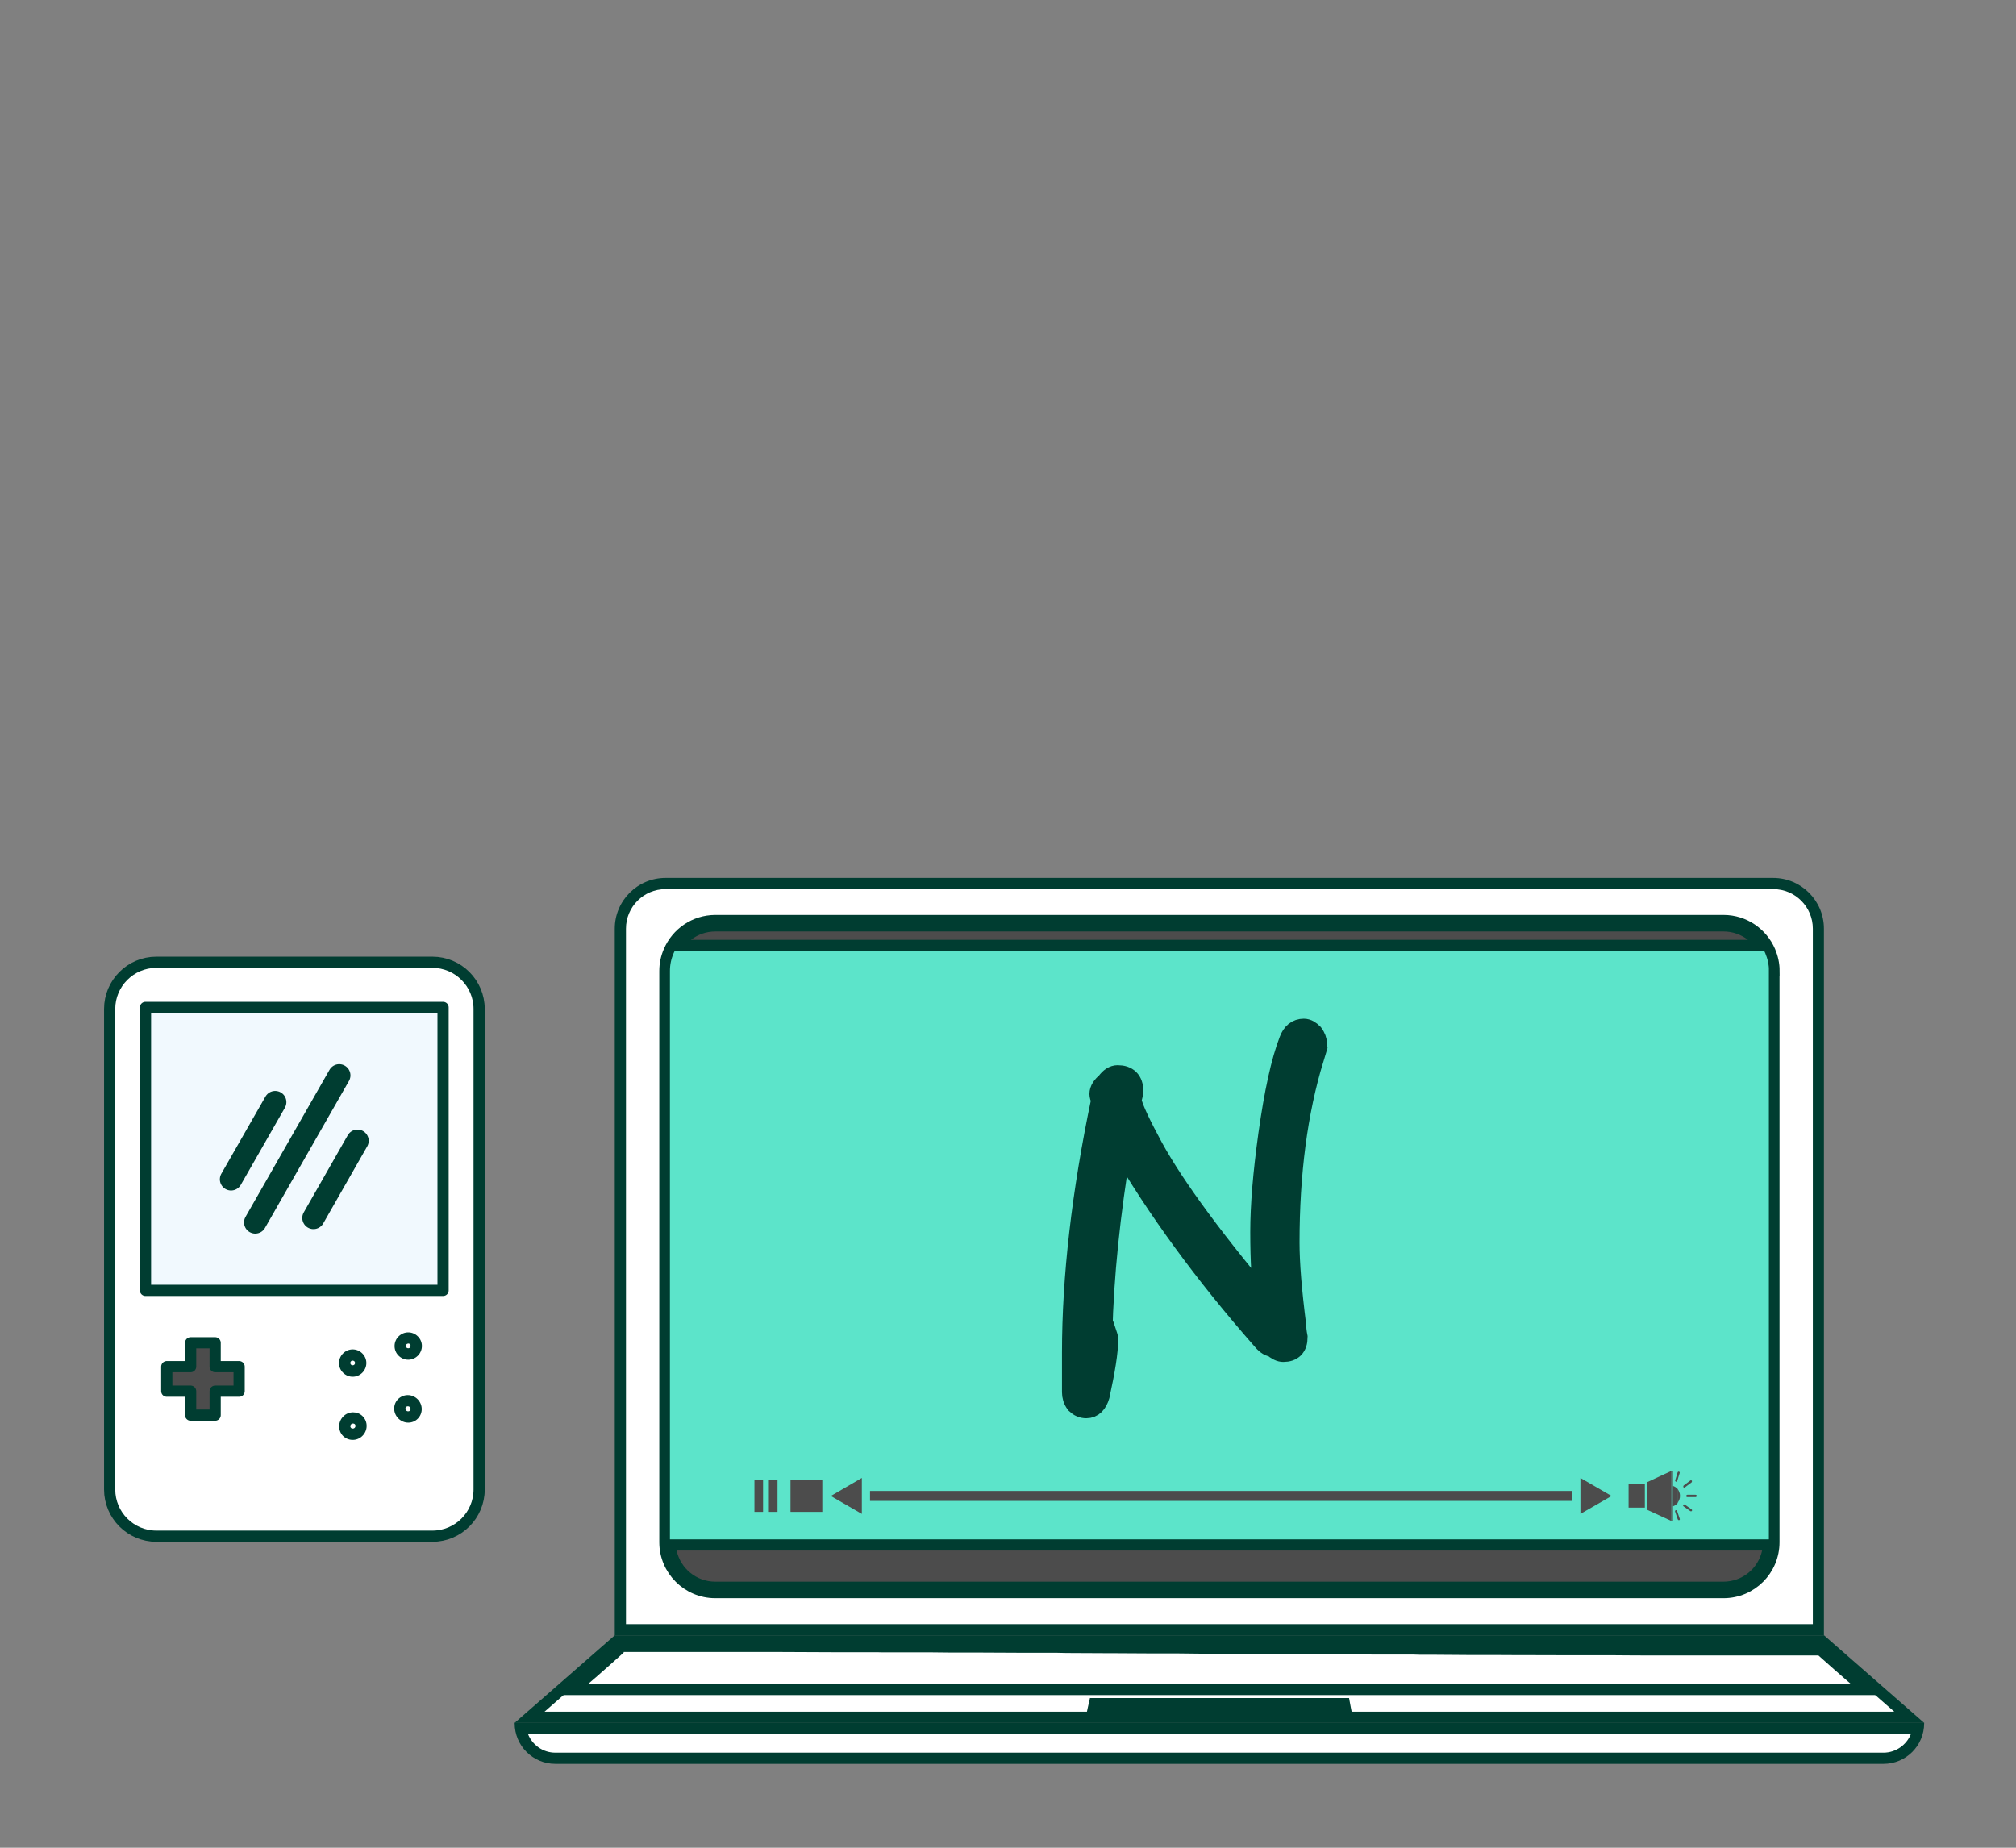 <?xml version="1.0" encoding="UTF-8"?><svg id="Layer_4" xmlns="http://www.w3.org/2000/svg" viewBox="0 0 180 165"><rect x="0" y="0" width="180" height="165" fill="#808080" stroke="none"/><defs><style>.cls-1,.cls-2,.cls-3,.cls-4,.cls-5,.cls-6{stroke:#003d31;}.cls-1,.cls-2,.cls-3,.cls-6{stroke-linecap:round;stroke-linejoin:round;}.cls-1,.cls-7{fill:#4c4c4c;}.cls-2,.cls-8{fill:#fff;}.cls-3{fill:#f1f9fe;}.cls-9,.cls-4{fill:#003d31;}.cls-4,.cls-5{stroke-miterlimit:10;}.cls-4,.cls-6{stroke-width:2px;}.cls-5{fill:#5ce4ca;stroke-width:.95px;}.cls-6{fill:none;}</style></defs><g><g><path class="cls-8" d="m55.39,145.53v-62.6c0-2.22,1.81-4.03,4.03-4.03h98.91c2.22,0,4.03,1.81,4.03,4.03v62.6H55.39Z"/><path class="cls-9" d="m158.33,79.4c1.95,0,3.53,1.58,3.53,3.53v62.1H55.89v-62.1c0-1.95,1.58-3.53,3.53-3.53h98.91m0-1H59.42c-2.5,0-4.53,2.03-4.53,4.53v63.1h107.96v-63.1c0-2.5-2.03-4.53-4.53-4.53h0Z"/></g><path class="cls-5" d="m158.41,86.71v51.01c0,2.49-2.02,4.52-4.52,4.52H63.86c-2.49,0-4.52-2.03-4.52-4.52v-51.01c0-.64.13-1.23.37-1.78.69-1.62,2.3-2.75,4.16-2.75h90.02c1.87,0,3.47,1.14,4.16,2.75.23.55.37,1.14.37,1.78Z"/><g><polygon class="cls-8" points="47.28 153.34 55.08 146.53 162.67 146.53 170.47 153.34 47.28 153.34"/><path class="cls-9" d="m162.48,147.03l6.65,5.82H48.62l6.65-5.82h107.21m.38-1H54.89l-8.94,7.82h125.85l-8.94-7.82h0Z"/></g><g><path class="cls-8" d="m49.58,157.01c-1.57,0-2.87-1.16-3.09-2.67h124.78c-.24,1.52-1.53,2.67-3.09,2.67H49.58Z"/><path class="cls-9" d="m170.62,154.84c-.39.97-1.34,1.67-2.45,1.67H49.58c-1.1,0-2.05-.68-2.44-1.67h123.48m1.18-1H45.95v.04c0,2,1.62,3.63,3.63,3.63h118.59c2,0,3.63-1.62,3.63-3.63v-.04h0Z"/></g><g><path class="cls-8" d="m97.56,152.85c.06-.28.11-.52.17-.78l22.32.02c.05.26.09.49.15.77h-22.64Zm-46.34-2.04l1.61-1.41c.79-.69,1.54-1.36,2.68-2.38h9.57s22.03.07,22.03.07l52.32.21,18.37.04h4.77c1.16,1.04,1.88,1.67,2.59,2.29l1.44,1.25h-3.79s-111.59-.06-111.59-.06Z"/><path class="cls-9" d="m55.69,147.52c1.55,0,3.08,0,4.58,0,1.63,0,3.23,0,4.8,0h4.65c1.53.01,3.03.01,4.52.02h4.07s.32.01.32.01h4.28s1.83.02,1.83.02h2.35s4.1.02,4.1.02h3.12s.91.02.91.02l3.98.02h.38s3.56.02,3.56.02h2.13s1.79.02,1.79.02h1.97s1.94.02,1.94.02h1.93s1.99.02,1.99.02h1.84s2.1.02,2.1.02h1.88s2.1.02,2.1.02h3.38s.66.02.66.02h1.37s2.73.02,2.73.02h2.13s2.05.01,2.05.01h.48s3.81.01,3.81.01h4.39c1.48.02,2.99.02,4.52.02h4.33s.32,0,.32,0h1.55s3.25,0,3.25,0c1.5,0,3.03,0,4.58,0,1.08.97,1.77,1.57,2.45,2.16l.43.37h-2.45s-4.95,0-4.95,0h-4.79s-4.65,0-4.65,0h-4.52s-2.51,0-2.51,0h-1.89s-.35,0-.35,0h-3.94s-4.2,0-4.2,0h-2.16s-1.96,0-1.96,0h-.41s-3.65,0-3.65,0h-.46s-3.55,0-3.55,0h-.46s-3.51,0-3.51,0h-3.95s-1.95,0-1.95,0h-1.99s-2.03,0-2.03,0h-1.92s-1.93,0-1.93,0h-2.05s-1.94,0-1.94,0h-2.07s-1.86,0-1.86,0h-2.2s-2.37,0-2.37,0h-1.75s-4.2,0-4.2,0h-2.32s-1.98,0-1.98,0h-1.33s-3.07,0-3.07,0h-4.52s-2.51,0-2.51,0h-2.14s-2.36,0-2.36,0h-2.44s-4.95,0-4.95,0h-2.47s.61-.53.61-.53l.04-.03c.71-.63,1.44-1.26,2.5-2.22m-.38-1c-1.24,1.12-2.03,1.81-2.82,2.5-.79.69-1.53,1.34-2.6,2.29,1.74,0,3.45,0,5.13,0h4.95c1.62,0,3.22,0,4.79,0,1.57,0,3.12,0,4.65,0,1.53,0,3.03,0,4.52,0,1.48,0,2.95,0,4.4,0,1.45,0,2.88,0,4.29,0,1.41,0,2.81,0,4.2,0,1.39,0,2.76,0,4.12,0,1.36,0,2.72,0,4.06,0,1.34,0,2.68,0,4.01,0,1.33,0,2.65,0,3.97,0,1.32,0,2.64,0,3.95,0,1.32,0,2.63,0,3.95,0,1.32,0,2.63,0,3.95,0,1.32,0,2.64,0,3.97,0,1.33,0,2.67,0,4.01,0,1.34,0,2.7,0,4.06,0,1.36,0,2.74,0,4.12,0,1.39,0,2.79,0,4.2,0,1.41,0,2.84,0,4.29,0,1.45,0,2.91,0,4.4,0,1.48,0,2.99,0,4.52,0,1.53,0,3.08,0,4.65,0,1.57,0,3.17,0,4.79,0,1.62,0,3.27,0,4.95,0s3.39,0,5.13,0c-1.02-.89-1.7-1.48-2.44-2.13-.74-.64-1.49-1.29-2.73-2.41-1.68,0-3.34,0-4.96,0-1.63,0-3.23,0-4.8,0-1.58,0-3.13,0-4.65,0-1.53,0-3.03,0-4.52-.01-1.48,0-2.95,0-4.39-.01-1.45,0-2.87,0-4.28-.01-1.41,0-2.8,0-4.18-.01-1.38,0-2.75-.01-4.1-.02-1.36,0-2.7-.01-4.03-.02-1.33,0-2.66-.01-3.98-.02-1.32,0-2.63-.01-3.94-.02-1.31,0-2.61-.01-3.92-.02-1.3,0-2.61-.01-3.91-.02-1.3,0-2.61-.01-3.92-.02-1.31,0-2.62-.01-3.94-.02-1.32,0-2.64-.01-3.98-.02-1.33,0-2.68-.01-4.03-.02-1.35,0-2.72-.01-4.1-.02-1.38,0-2.77,0-4.18-.01-1.41,0-2.84,0-4.28-.01-1.44,0-2.91,0-4.39-.01-1.48,0-2.99,0-4.52-.01-1.53,0-3.08,0-4.65,0-1.58,0-3.18,0-4.8,0-1.63,0-3.28,0-4.96,0h0Zm42.02,5.04c-.15.66-.23,1-.39,1.78h23.86c-.16-.78-.22-1.12-.34-1.77-1.54,0-2.96,0-4.28,0-1.33,0-2.57,0-3.77,0-1.2,0-2.36,0-3.51,0-1.16,0-2.31,0-3.51,0-1.2,0-2.44,0-3.77,0-1.33,0-2.74,0-4.28,0h0Z"/></g><g><path class="cls-7" d="m60.55,84.43c.74-1.08,1.97-1.75,3.32-1.75h90.02c1.35,0,2.58.67,3.32,1.75H60.55Z"/><path class="cls-9" d="m153.89,83.18c.81,0,1.57.28,2.18.75H61.69c.61-.48,1.37-.75,2.18-.75h90.02m0-1H63.86c-1.86,0-3.47,1.14-4.16,2.75h98.34c-.69-1.62-2.29-2.75-4.16-2.75h0Z"/></g><g><path class="cls-7" d="m63.86,141.74c-2.14,0-3.89-1.68-4.02-3.78h98.06c-.12,2.11-1.88,3.78-4.02,3.78H63.86Z"/><path class="cls-9" d="m157.33,138.46c-.34,1.59-1.76,2.78-3.45,2.78H63.86c-1.69,0-3.1-1.19-3.45-2.78h96.91m1.08-1H59.34v.26c0,2.49,2.03,4.52,4.52,4.52h90.02c2.5,0,4.52-2.03,4.52-4.52v-.26h0Z"/></g></g><g><polygon class="cls-7" points="76.95 135.19 74.18 133.59 76.95 131.98 76.95 135.19"/><rect class="cls-7" x="77.68" y="133.14" width="62.71" height=".89"/><rect class="cls-7" x="70.58" y="132.17" width="2.84" height="2.84"/><g><rect class="cls-7" x="67.36" y="132.17" width=".77" height="2.84"/><rect class="cls-7" x="68.65" y="132.17" width=".77" height="2.84"/></g><g><path class="cls-7" d="m149.6,134.37s-.01,0-.02.01c0,0,.01,0,.02-.01Z"/><path class="cls-7" d="m149.49,134.44s0,0-.01,0c0,0,0,0,.01,0Z"/><path class="cls-7" d="m149.69,134.3s-.01.01-.02.02c0,0,.01-.01.02-.02Z"/><path class="cls-7" d="m149.58,132.78s.01,0,.02.01c0,0-.01,0-.02-.01Z"/><path class="cls-7" d="m149.67,132.86s.01.01.02.02c0,0-.01-.01-.02-.02Z"/><polygon class="cls-7" points="149.38 132.68 149.37 132.67 149.37 132.67 149.38 132.68"/><path class="cls-7" d="m149.48,132.72s0,0,.01,0c0,0,0,0-.01,0Z"/><path class="cls-7" d="m149.57,132.23s0-.03,0-.04c0,.01,0,.03,0,.04Z"/><path class="cls-7" d="m149.69,132.88s-.01-.01-.02-.02c-.02-.02-.05-.04-.07-.06,0,0-.01,0-.02-.01-.03-.02-.06-.04-.09-.05,0,0,0,0-.01,0-.03-.02-.07-.03-.1-.05,0,0,0,0,0,0v1.82h0s.07-.03.11-.05c0,0,0,0,.01,0,.03-.02.06-.04.09-.06,0,0,.01,0,.02-.01.03-.02.05-.04.08-.06,0,0,.01-.01.02-.02.03-.03.06-.05.08-.09v-1.25s-.05-.06-.08-.08Z"/><path class="cls-7" d="m149.77,134.21c.14-.17.23-.39.23-.63s-.09-.46-.23-.63v1.25Z"/><polygon class="cls-7" points="149.21 131.36 149.21 131.36 149.21 131.36 147.08 132.35 147.08 132.55 147.08 132.59 147.08 132.75 147.08 134.42 147.08 134.58 147.08 134.63 147.08 134.83 149.21 135.81 149.21 135.81 149.21 135.81 149.21 131.36"/><polygon class="cls-7" points="146.86 133.56 146.86 132.55 145.41 132.55 145.41 133.56 145.41 133.61 145.41 134.63 146.02 134.63 146.5 134.63 146.86 134.63 146.86 133.62 146.86 133.56"/><path class="cls-7" d="m149.63,132.32s.02,0,.03,0c.04,0,.08-.03.09-.07l.22-.71c.02-.05-.01-.11-.06-.12-.05-.02-.11.01-.12.06l-.22.71s0,.03,0,.04c0,.04.03.07.07.08Z"/><path class="cls-7" d="m150.38,132.84s.04,0,.06-.02l.6-.45s.05-.09.02-.14c-.03-.04-.09-.05-.14-.02l-.6.45s-.05.09-.02.14c.02.03.05.04.08.04Z"/><path class="cls-7" d="m151.39,133.48h-.74c-.05.01-.1.06-.1.11,0,.05.04.1.1.1h.75c.05-.01.1-.06.1-.11,0-.05-.05-.09-.1-.1Z"/><path class="cls-7" d="m150.43,134.35s-.1-.02-.14.02c-.03.04-.02.1.02.14l.61.43s.04.02.06.02c.03,0,.06-.01.08-.04.03-.04.02-.1-.02-.13l-.61-.43Z"/><path class="cls-7" d="m149.74,134.92c-.02-.05-.07-.08-.12-.06-.05.02-.08.07-.06.12l.24.7s.05.07.09.07c0,0,.02,0,.03,0,.05-.02.08-.07.06-.12l-.24-.7Z"/><polygon class="cls-7" points="149.37 132.67 149.37 132.67 149.37 131.36 149.21 131.36 149.21 131.36 149.21 135.81 149.21 135.81 149.37 135.81 149.37 134.5 149.37 134.5 149.37 132.67"/></g><polygon class="cls-7" points="141.11 135.19 143.89 133.59 141.11 131.98 141.11 135.19"/></g><path class="cls-4" d="m117.2,94.51c-1.45,4.75-2.17,10.26-2.17,16.45,0,1.85.2,4.3.6,7.44,0,.24.04.6.12,1.01,0,.81-.4,1.21-1.17,1.21-.24,0-.52-.12-.89-.44-.24,0-.56-.16-.89-.56-5.23-5.95-9.45-11.75-12.75-17.42-1.05,6.23-1.61,11.83-1.73,16.81h.36c.08.24.16.44.16.56,0,1.17-.28,2.81-.76,5.03-.2.68-.56,1.05-1.09,1.05-.32,0-.6-.12-.85-.36-.24-.32-.32-.64-.32-.97v-3.54c0-6.68.85-14.2,2.61-22.57-.12-.24-.16-.4-.16-.52,0-.32.2-.64.6-.97.28-.4.6-.6.92-.6.84,0,1.29.44,1.29,1.29,0,.24-.08.48-.16.81.04.48.56,1.69,1.57,3.58,1.77,3.46,5.27,8.33,10.54,14.6-.28-1.65-.4-3.78-.4-6.4,0-2.33.24-5.23.72-8.69.52-3.7,1.13-6.52,1.85-8.37.24-.64.64-.97,1.21-.97.28,0,.52.16.76.4.2.28.32.56.32.89,0,.2-.12.6-.32,1.25Z"/><g><path class="cls-2" d="m13.96,85.93h24.65c2.3,0,4.17,1.87,4.17,4.17v42.91c0,2.3-1.87,4.17-4.17,4.17H13.96c-2.3,0-4.17-1.87-4.17-4.17v-42.91c0-2.3,1.87-4.17,4.17-4.17Z"/><rect class="cls-3" x="12.99" y="89.96" width="26.57" height="25.27"/><polygon class="cls-1" points="21.35 122.04 19.21 122.04 19.21 119.91 17.02 119.91 17.02 122.04 14.89 122.04 14.89 124.23 17.02 124.23 17.02 126.37 19.21 126.37 19.21 124.23 21.35 124.23 21.35 122.04"/><g><g><path class="cls-8" d="m31.49,122.44c-.19,0-.37-.07-.51-.21-.28-.28-.28-.74,0-1.02.14-.14.32-.21.51-.21s.37.08.51.21c.28.28.28.74,0,1.02-.14.14-.32.21-.51.21Z"/><path class="cls-9" d="m31.49,121.5s.1.01.15.06c.05.05.06.11.06.15s-.01.1-.06.15c-.05.05-.11.06-.15.06s-.1-.01-.15-.06c-.05-.05-.06-.11-.06-.15s.01-.1.06-.15.11-.06.15-.06m0-1c-.31,0-.62.12-.86.36-.48.48-.48,1.25,0,1.72.24.24.55.36.86.36s.62-.12.86-.36c.48-.48.48-1.25,0-1.72-.24-.24-.55-.36-.86-.36h0Z"/></g><g><path class="cls-8" d="m36.46,126.53c-.2,0-.39-.08-.53-.22-.29-.29-.29-.75-.01-1.03.13-.13.31-.21.5-.21s.39.08.53.22.22.33.22.53-.07.37-.21.5-.31.21-.5.21Z"/><path class="cls-9" d="m36.42,125.58s.11,0,.17.07c.09.09.1.24.01.32-.05.05-.11.06-.15.06-.04,0-.11,0-.18-.07-.06-.06-.07-.14-.07-.17,0-.04,0-.1.06-.15.05-.05.11-.06.15-.06m0-1c-.31,0-.62.12-.86.35-.48.48-.47,1.25.02,1.74.24.24.56.37.88.37s.62-.12.85-.35c.48-.48.47-1.25-.01-1.74-.24-.24-.56-.37-.88-.37h0Z"/></g><g><path class="cls-8" d="m36.45,120.9c-.19,0-.37-.07-.51-.21-.28-.28-.28-.74,0-1.02.14-.14.32-.21.51-.21s.37.07.51.21c.28.28.28.74,0,1.02-.14.14-.32.21-.51.21Z"/><path class="cls-9" d="m36.45,119.97s.1.01.15.06.06.11.06.15-.01.1-.06.16c-.05.05-.11.06-.15.06s-.1-.01-.15-.06c-.05-.05-.06-.11-.06-.15s.01-.1.06-.15c.05-.05.11-.06.15-.06m0-1c-.31,0-.62.12-.86.36-.48.47-.48,1.25,0,1.72.24.24.55.36.86.36s.62-.12.86-.36c.48-.48.48-1.25,0-1.72-.24-.24-.55-.36-.86-.36h0Z"/></g><g><path class="cls-8" d="m31.49,128.07c-.19,0-.37-.07-.5-.21-.28-.28-.27-.74.01-1.03.14-.14.33-.22.53-.22s.37.07.5.21c.28.28.27.74-.01,1.03-.14.14-.33.22-.53.22Z"/><path class="cls-9" d="m31.53,127.12s.1.01.15.06c.05.05.06.11.06.15,0,.04-.01.11-.07.17-.07.07-.14.07-.18.07-.04,0-.1-.01-.15-.06-.09-.09-.08-.23.01-.32.06-.06.14-.07.18-.07m0-1c-.32,0-.64.12-.88.37-.48.48-.49,1.26-.02,1.74.24.23.54.35.86.35s.64-.12.88-.37c.48-.48.49-1.26.01-1.74-.24-.24-.54-.35-.86-.35h0Z"/></g></g><g><line class="cls-6" x1="24.57" y1="98.42" x2="20.63" y2="105.31"/><line class="cls-6" x1="31.92" y1="101.87" x2="27.99" y2="108.76"/><line class="cls-6" x1="30.29" y1="96.03" x2="22.79" y2="109.16"/></g></g></svg>